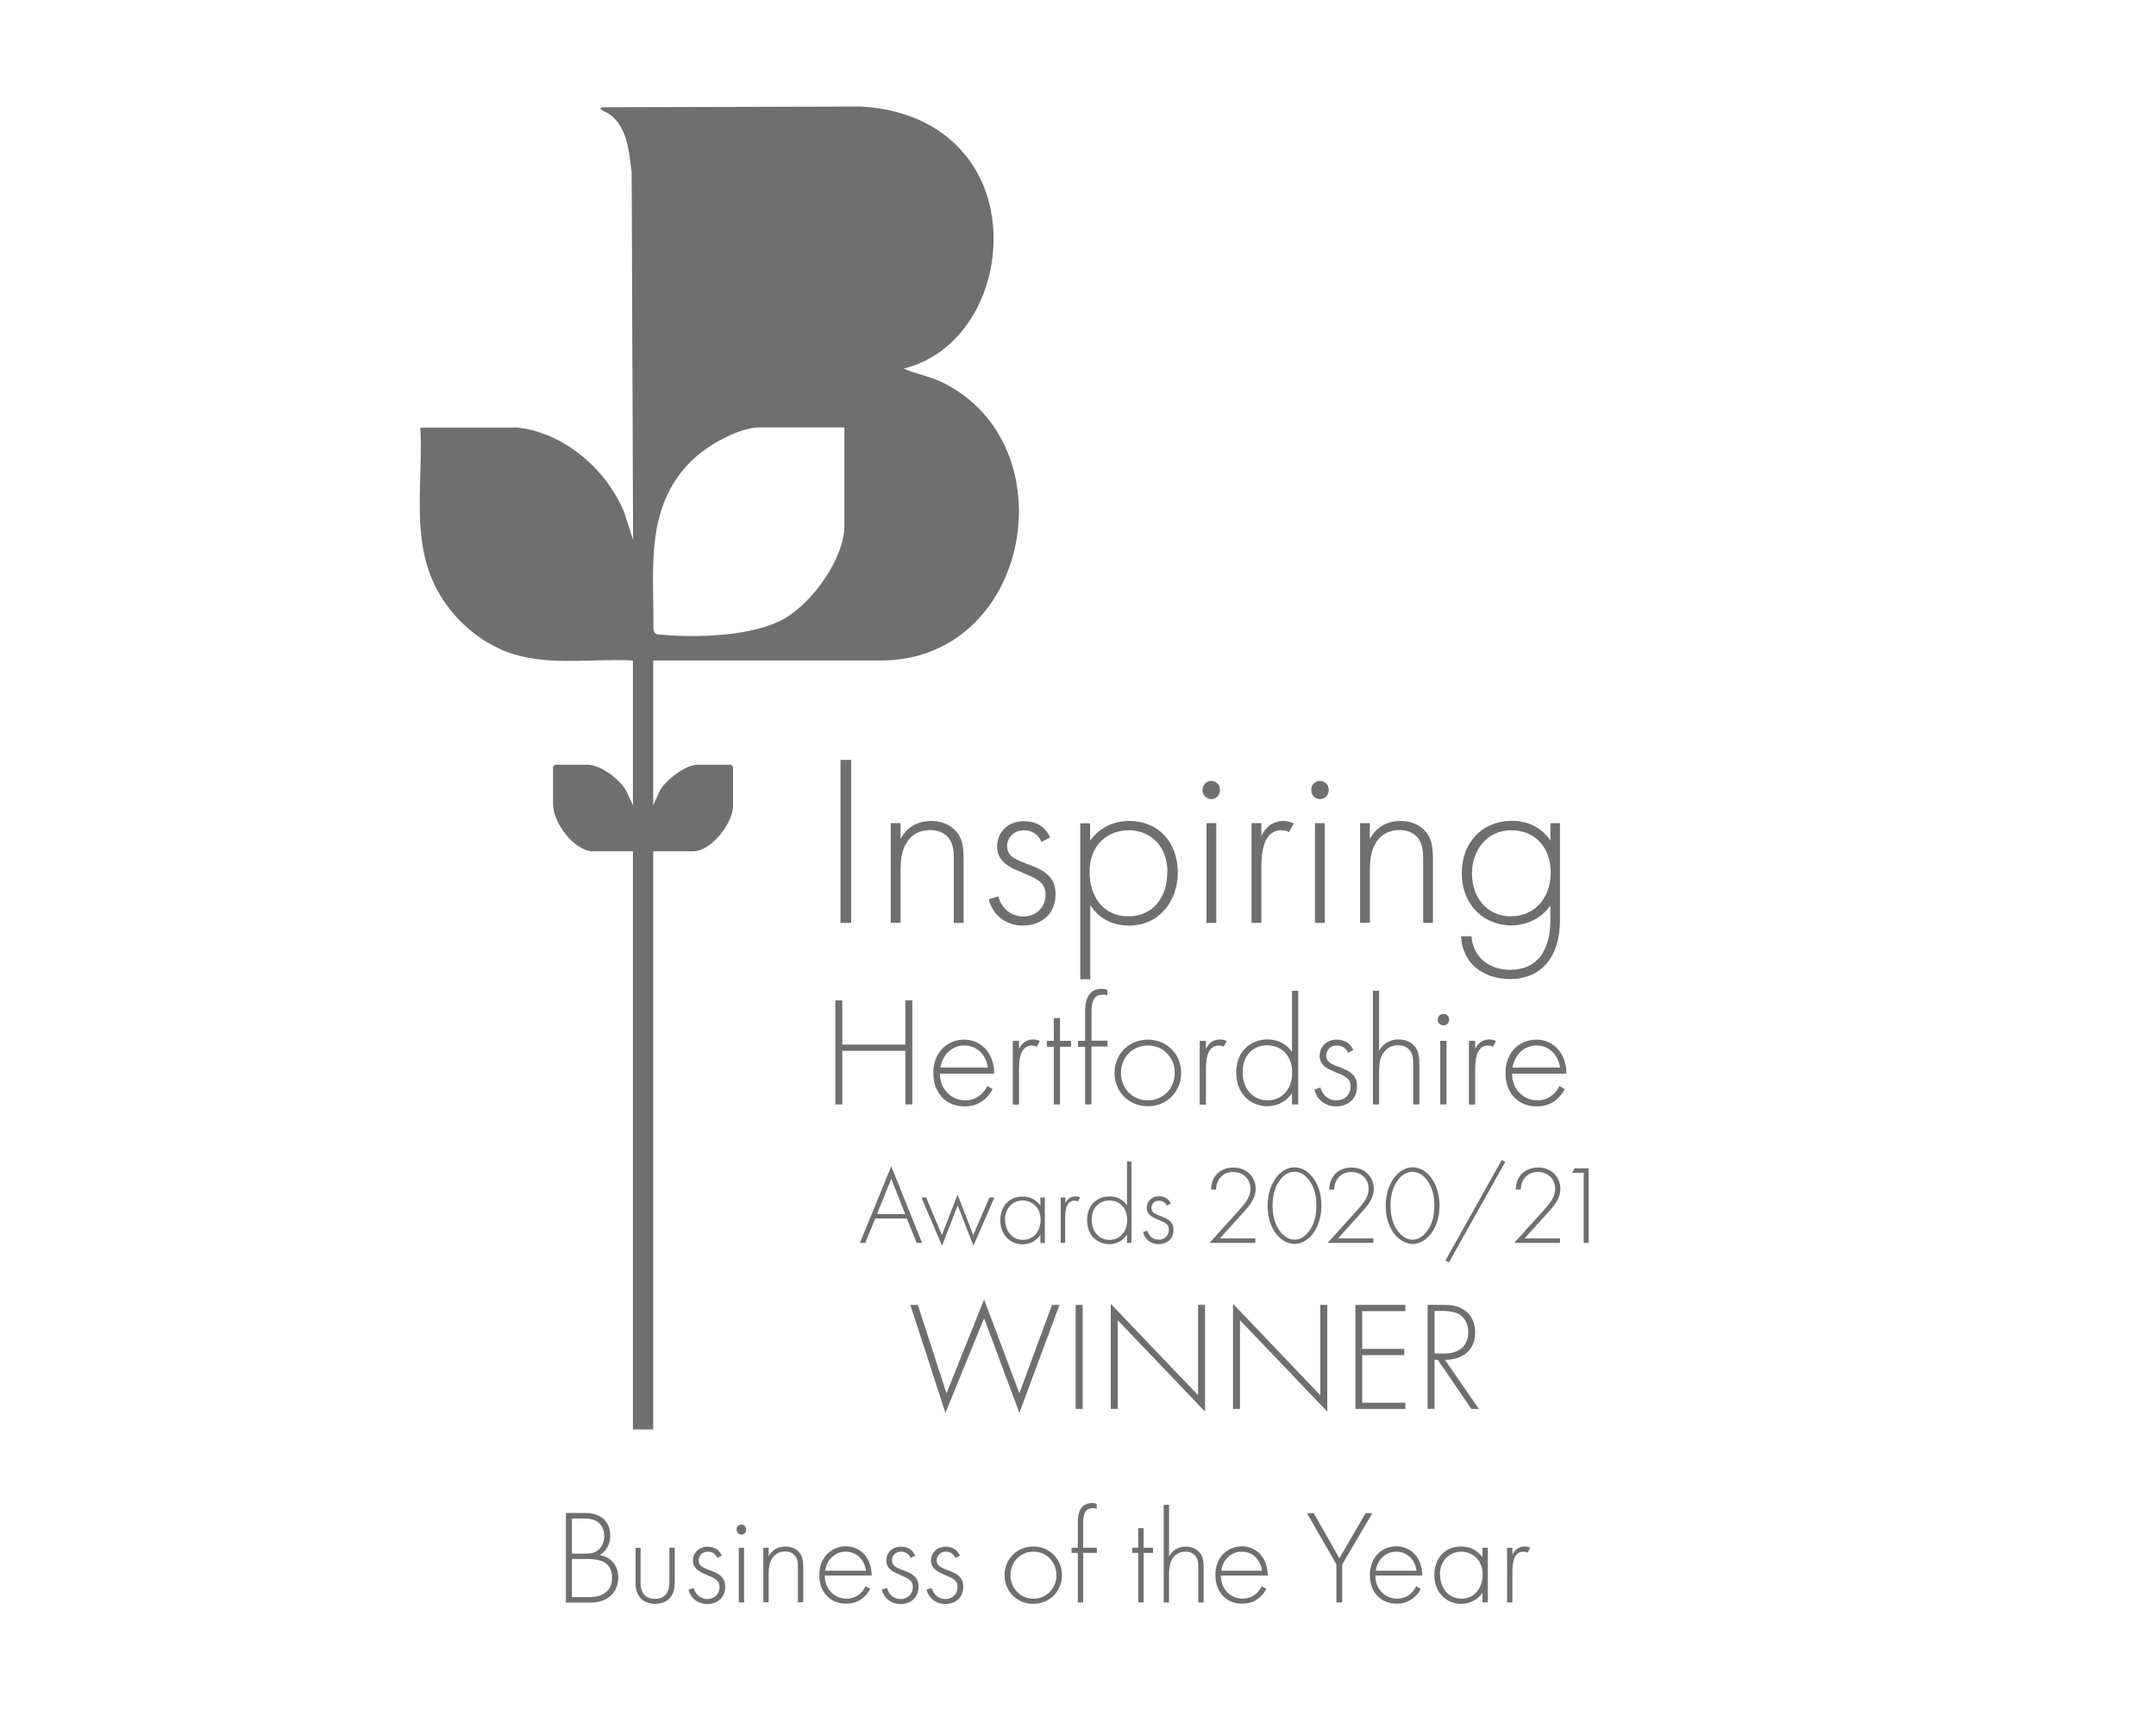 <?xml version="1.0" encoding="UTF-8"?>
<svg id="Layer_1" data-name="Layer 1" xmlns="http://www.w3.org/2000/svg" viewBox="0 0 121 96">
  <defs>
    <style>
      .cls-1 {
        fill: #6f6f6f;
      }
    </style>
  </defs>
  <path class="cls-1" d="M28.96,23.99c2.67.25,5.1,2.36,6.08,4.79l.49,1.52-.08-20.63c-.15-1.11-.21-2.42-1.15-3.19-.15-.12-.35-.19-.48-.28-.09-.07-.18-.08-.05-.18l14.56-.04c2.59.15,4.92,1.17,6.33,3.4,2.43,3.85.73,10.14-3.94,11.31.68.3,1.4.41,2.08.73,7.3,3.47,5.04,15.77-3.48,15.65h-12.66s0,8.13,0,8.13l.32-.71c.26-.64,1.49-1.57,2.15-1.57h1.9l.11.11v2.2c0,.97-1.22,2.55-2.24,2.55h-2.24v32.45h-1.14v-32.45h-2.24c-1.06,0-2.24-1.62-2.24-2.62v-2.13l.11-.11h1.82c.74,0,1.87.85,2.2,1.52l.35.76v-8.13c-2.42-.13-5.01.39-7.29-.57-1.57-.66-2.92-1.93-3.72-3.43-1.48-2.79-.75-6.03-.92-9.07h5.36ZM47.39,23.99h-4.75c-1.21,0-3.03,1.06-3.87,1.91-2.59,2.61-2.07,6.01-2.1,9.38.04.31.13.32.42.34,2,.19,5.17.1,6.93-.9,1.57-.89,3.37-3.37,3.37-5.22v-5.51Z"/>
  <g>
    <path class="cls-1" d="M47.77,42.65v9.15h-.6v-9.15h.6Z"/>
    <path class="cls-1" d="M49.99,46.2h.55v.88c.26-.47.77-1,1.72-1,1,0,1.43.59,1.55.78.25.4.27.92.27,1.41v3.53h-.55v-3.53c0-.38-.01-.81-.22-1.13-.12-.21-.43-.55-1.1-.55-.77,0-1.17.41-1.37.78-.25.44-.3.96-.3,1.51v2.91h-.55v-5.6Z"/>
    <path class="cls-1" d="M58.44,47.23c-.19-.44-.58-.63-.97-.63-.63,0-.95.48-.95.89,0,.55.44.73.99.95.56.22,1.08.37,1.44.82.23.29.29.59.29.91,0,1.28-.96,1.78-1.82,1.78-.93,0-1.7-.55-1.93-1.48l.54-.16c.19.74.78,1.13,1.4,1.13.71,0,1.25-.51,1.25-1.23,0-.63-.4-.86-1.25-1.21-.56-.23-.97-.41-1.22-.74-.12-.16-.25-.4-.25-.73,0-.85.64-1.44,1.5-1.44.66,0,1.21.3,1.47.91l-.47.25Z"/>
    <path class="cls-1" d="M61.18,54.96h-.55v-8.75h.55v.97c.54-.73,1.3-1.1,2.2-1.1,1.69,0,2.72,1.26,2.72,2.88s-1.04,2.99-2.74,2.99c-1.39,0-2-.88-2.17-1.15v4.16ZM65.52,48.96c0-1.54-1.02-2.36-2.17-2.36s-2.2.78-2.2,2.33c0,1.4.77,2.5,2.18,2.5s2.18-1.1,2.18-2.47Z"/>
    <path class="cls-1" d="M67.49,44.34c0-.3.22-.51.49-.51s.49.21.49.51-.22.51-.49.51-.49-.21-.49-.51ZM68.26,46.2v5.6h-.55v-5.6h.55Z"/>
    <path class="cls-1" d="M70.24,46.2h.55v.73c.21-.48.63-.85,1.23-.85.15,0,.38.03.59.14l-.27.49c-.05-.04-.16-.11-.41-.11-1.13,0-1.14,1.5-1.14,2.2v3h-.55v-5.6Z"/>
    <path class="cls-1" d="M73.59,44.34c0-.3.22-.51.49-.51s.49.21.49.51-.22.51-.49.51-.49-.21-.49-.51ZM74.35,46.2v5.6h-.55v-5.6h.55Z"/>
    <path class="cls-1" d="M76.33,46.2h.55v.88c.26-.47.77-1,1.72-1,1,0,1.43.59,1.55.78.25.4.27.92.27,1.41v3.53h-.55v-3.53c0-.38-.01-.81-.22-1.13-.12-.21-.43-.55-1.1-.55-.77,0-1.17.41-1.37.78-.25.44-.3.96-.3,1.51v2.91h-.55v-5.6Z"/>
    <path class="cls-1" d="M87.55,46.2v5.43c0,2.11-1.06,3.32-2.81,3.32-1.45,0-2.68-.85-2.74-2.4h.58c.1,1.17.97,1.88,2.17,1.88,2.21,0,2.26-2.22,2.26-2.8v-.8c-.56.78-1.41,1.11-2.21,1.11-1.37,0-2.76-1-2.76-2.95,0-1.62,1.07-2.92,2.83-2.92.92,0,1.66.41,2.14,1.1v-.97h.55ZM82.61,49.03c0,1.34.85,2.4,2.17,2.4,1.39,0,2.25-1.08,2.25-2.46s-.85-2.37-2.22-2.37-2.2,1.14-2.2,2.43Z"/>
  </g>
  <g>
    <path class="cls-1" d="M47.27,58.63h3.54v-2.48h.39v5.84h-.39v-3.01h-3.54v3.01h-.39v-5.84h.39v2.48Z"/>
    <path class="cls-1" d="M52.75,60.25c0,.91.67,1.51,1.42,1.51.58,0,1.02-.34,1.24-.81l.3.18c-.21.4-.68.97-1.57.97-1.11,0-1.76-.82-1.76-1.87,0-1.24.86-1.88,1.73-1.88.96,0,1.69.77,1.69,1.91h-3.06ZM55.44,59.92c-.09-.71-.61-1.24-1.32-1.24s-1.24.55-1.34,1.24h2.66Z"/>
    <path class="cls-1" d="M56.84,58.42h.35v.46c.13-.31.4-.54.79-.54.1,0,.25.02.38.09l-.18.32s-.11-.07-.26-.07c-.72,0-.73.95-.73,1.4v1.92h-.35v-3.57Z"/>
    <path class="cls-1" d="M59.49,58.75v3.24h-.35v-3.24h-.39v-.33h.39v-1.28h.35v1.28h.62v.33h-.62Z"/>
    <path class="cls-1" d="M61.25,58.75v3.24h-.35v-3.24h-.4v-.33h.4v-1.7c0-1.01.52-1.22.94-1.22.15,0,.25.04.31.05v.32c-.09-.04-.17-.04-.27-.04-.31,0-.62.13-.62.95v1.63h.89v.33h-.89Z"/>
    <path class="cls-1" d="M66.29,60.22c0,1.06-.81,1.87-1.87,1.87s-1.87-.81-1.87-1.87.81-1.87,1.87-1.87,1.87.81,1.87,1.87ZM65.93,60.22c0-.87-.65-1.54-1.51-1.54s-1.51.67-1.51,1.54.65,1.54,1.51,1.54,1.51-.67,1.51-1.54Z"/>
    <path class="cls-1" d="M67.33,58.42h.35v.46c.13-.31.4-.54.79-.54.1,0,.25.02.38.09l-.18.32s-.11-.07-.26-.07c-.72,0-.73.95-.73,1.4v1.92h-.35v-3.57Z"/>
    <path class="cls-1" d="M72.51,55.61h.35v6.38h-.35v-.64c-.36.55-.93.74-1.38.74-.9,0-1.75-.65-1.75-1.9s.88-1.85,1.75-1.85c.65,0,1.1.3,1.38.7v-3.43ZM69.74,60.18c0,1.04.68,1.58,1.4,1.58s1.38-.53,1.38-1.58c0-.83-.52-1.51-1.4-1.51-.74,0-1.38.51-1.38,1.51Z"/>
    <path class="cls-1" d="M75.65,59.08c-.12-.28-.37-.4-.62-.4-.4,0-.6.31-.6.57,0,.35.28.46.63.6.36.14.69.24.92.53.15.18.18.38.18.58,0,.81-.61,1.14-1.16,1.14-.6,0-1.09-.35-1.23-.95l.34-.11c.12.47.5.72.89.72.46,0,.8-.32.8-.79,0-.4-.25-.55-.8-.77-.36-.15-.62-.26-.78-.47-.08-.11-.16-.25-.16-.46,0-.54.41-.92.95-.92.42,0,.77.19.94.58l-.3.16Z"/>
    <path class="cls-1" d="M77.05,55.61h.35v3.37c.17-.3.49-.64,1.09-.64.64,0,.91.38.99.5.16.25.18.59.18.9v2.25h-.35v-2.25c0-.25,0-.52-.14-.72-.08-.13-.27-.35-.7-.35-.49,0-.74.26-.88.5-.16.28-.19.61-.19.96v1.86h-.35v-6.38Z"/>
    <path class="cls-1" d="M80.69,57.23c0-.19.14-.32.32-.32s.32.13.32.32-.14.32-.32.32-.32-.13-.32-.32ZM81.18,58.42v3.57h-.35v-3.57h.35Z"/>
    <path class="cls-1" d="M82.44,58.42h.35v.46c.13-.31.4-.54.79-.54.1,0,.25.02.38.09l-.18.32s-.11-.07-.26-.07c-.72,0-.73.95-.73,1.4v1.92h-.35v-3.57Z"/>
    <path class="cls-1" d="M84.86,60.25c0,.91.67,1.51,1.42,1.51.58,0,1.02-.34,1.24-.81l.3.18c-.21.4-.68.97-1.57.97-1.11,0-1.76-.82-1.76-1.87,0-1.24.86-1.88,1.73-1.88.96,0,1.69.77,1.69,1.91h-3.06ZM87.55,59.92c-.09-.71-.61-1.24-1.32-1.24s-1.24.55-1.34,1.24h2.66Z"/>
  </g>
  <g>
    <path class="cls-1" d="M51.51,73.24l1.61,4.96,2.11-5.27,1.98,5.27,1.83-4.96h.42l-2.25,6.06-1.98-5.31-2.17,5.31-1.97-6.06h.42Z"/>
    <path class="cls-1" d="M60.76,73.24v5.84h-.39v-5.84h.39Z"/>
    <path class="cls-1" d="M62.34,79.08v-5.9l4.9,5.13v-5.07h.39v5.99l-4.9-5.13v4.98h-.39Z"/>
    <path class="cls-1" d="M69.2,79.08v-5.9l4.9,5.13v-5.07h.39v5.99l-4.9-5.13v4.98h-.39Z"/>
    <path class="cls-1" d="M78.87,73.59h-2.42v2.12h2.36v.35h-2.36v2.67h2.42v.35h-2.8v-5.84h2.8v.35Z"/>
    <path class="cls-1" d="M82.58,79.08l-1.89-2.76h-.18v2.76h-.39v-5.84h.84c.45,0,.85.03,1.23.3.46.32.6.8.6,1.25,0,.58-.25,1.17-.98,1.42-.31.11-.59.11-.72.11l1.91,2.76h-.44ZM80.51,75.97h.56c.83,0,1.33-.44,1.33-1.19,0-.59-.29-.89-.52-1.02-.25-.14-.67-.18-.89-.18h-.48v2.38Z"/>
  </g>
  <g>
    <path class="cls-1" d="M50.9,68.39h-1.78l-.56,1.37h-.3l1.76-4.3,1.73,4.3h-.3l-.56-1.37ZM50.8,68.14l-.78-1.98-.8,1.98h1.58Z"/>
    <path class="cls-1" d="M51.98,67.21l.88,2.11.88-2.27.88,2.27.91-2.11h.28l-1.18,2.71-.88-2.27-.88,2.27-1.16-2.71h.28Z"/>
    <path class="cls-1" d="M58.39,67.21h.25v2.56h-.25v-.46c-.26.39-.66.53-1,.53-.67,0-1.25-.51-1.25-1.35,0-.79.5-1.33,1.25-1.33.4,0,.75.16,1,.5v-.44ZM56.41,68.46c0,.58.36,1.13,1,1.13s.99-.54.99-1.13c0-.76-.56-1.08-1-1.08-.51,0-1,.38-1,1.08Z"/>
    <path class="cls-1" d="M59.54,67.21h.25v.33c.09-.22.29-.39.56-.39.07,0,.18.01.27.06l-.13.23s-.08-.05-.19-.05c-.51,0-.52.68-.52,1v1.37h-.25v-2.56Z"/>
    <path class="cls-1" d="M63.25,65.19h.25v4.57h-.25v-.46c-.26.39-.66.53-.99.53-.65,0-1.25-.46-1.25-1.36s.63-1.32,1.25-1.32c.46,0,.79.21.99.5v-2.46ZM61.27,68.46c0,.75.49,1.13,1,1.13s.99-.38.99-1.13c0-.6-.37-1.08-1-1.08-.53,0-.99.36-.99,1.08Z"/>
    <path class="cls-1" d="M65.49,67.68c-.09-.2-.26-.29-.44-.29-.29,0-.43.22-.43.41,0,.25.2.33.45.43.26.1.49.17.66.38.11.13.13.27.13.41,0,.58-.44.81-.83.81-.43,0-.78-.25-.88-.68l.24-.08c.09.34.36.51.64.51.33,0,.57-.23.57-.56,0-.29-.18-.39-.57-.55-.26-.11-.44-.19-.56-.34-.06-.08-.11-.18-.11-.33,0-.39.29-.66.68-.66.3,0,.55.14.67.41l-.21.11Z"/>
    <path class="cls-1" d="M67.88,69.76l1.6-1.77c.14-.16.31-.34.46-.56.12-.18.24-.42.24-.71,0-.53-.39-.94-.97-.94-.23,0-.5.06-.72.31-.13.14-.24.38-.24.68h-.28c0-.38.14-.68.33-.88.18-.19.48-.36.93-.36.72,0,1.24.51,1.24,1.19,0,.36-.14.63-.3.86-.09.13-.25.32-.37.45l-1.34,1.48h1.99v.25h-2.57Z"/>
    <path class="cls-1" d="M73.63,66.03c.33.39.53.95.53,1.64s-.21,1.25-.53,1.64c-.3.36-.66.51-.98.51s-.68-.16-.98-.51c-.33-.39-.53-.95-.53-1.64s.21-1.25.53-1.64c.34-.41.71-.51.98-.51s.65.1.98.51ZM73.43,69.15c.27-.33.45-.81.45-1.48s-.18-1.15-.45-1.48c-.15-.19-.41-.42-.78-.42s-.63.23-.78.42c-.27.33-.45.81-.45,1.48s.18,1.15.45,1.48c.31.38.63.43.78.43s.47-.04.78-.43Z"/>
    <path class="cls-1" d="M74.51,69.76l1.6-1.77c.14-.16.31-.34.46-.56.12-.18.24-.42.24-.71,0-.53-.39-.94-.97-.94-.23,0-.5.06-.72.31-.13.14-.24.38-.24.68h-.28c0-.38.14-.68.33-.88.18-.19.48-.36.93-.36.72,0,1.24.51,1.24,1.19,0,.36-.14.63-.3.86-.09.13-.25.32-.37.45l-1.34,1.48h1.99v.25h-2.57Z"/>
    <path class="cls-1" d="M80.26,66.03c.33.39.53.95.53,1.64s-.21,1.25-.53,1.64c-.3.36-.66.51-.98.51s-.68-.16-.98-.51c-.33-.39-.53-.95-.53-1.64s.21-1.25.53-1.64c.34-.41.71-.51.98-.51s.65.1.98.51ZM80.05,69.15c.27-.33.45-.81.45-1.48s-.18-1.15-.45-1.48c-.15-.19-.41-.42-.78-.42s-.63.23-.78.42c-.27.33-.45.81-.45,1.48s.18,1.15.45,1.48c.31.38.63.43.78.43s.47-.04.78-.43Z"/>
    <path class="cls-1" d="M84.28,65.11l.2.1-3.16,5.64-.2-.1,3.16-5.64Z"/>
    <path class="cls-1" d="M84.98,69.76l1.6-1.77c.14-.16.31-.34.46-.56.12-.18.24-.42.24-.71,0-.53-.39-.94-.97-.94-.23,0-.5.06-.72.31-.13.14-.24.38-.24.68h-.28c0-.38.14-.68.33-.88.18-.19.48-.36.93-.36.72,0,1.24.51,1.24,1.19,0,.36-.14.63-.3.86-.09.13-.25.32-.37.45l-1.34,1.48h1.99v.25h-2.57Z"/>
    <path class="cls-1" d="M88.88,65.83h-.65l.13-.25h.8v4.18h-.28v-3.93Z"/>
  </g>
  <g>
    <path class="cls-1" d="M31.77,84.92h1.1c.87,0,1.38.5,1.38,1.26,0,.54-.26.9-.59,1.1.65.11,1.04.61,1.04,1.26,0,.88-.65,1.41-1.56,1.41h-1.38v-5.02ZM32.1,87.2h.8c.26,0,.47-.03.68-.21.2-.17.33-.42.33-.77,0-.4-.17-.65-.34-.78-.25-.2-.57-.21-.83-.21h-.64v1.97ZM32.1,89.64h.84c.34,0,.75,0,1.09-.3.27-.24.32-.53.32-.77,0-.45-.16-.76-.53-.93-.14-.06-.38-.14-.94-.14h-.78v2.14Z"/>
    <path class="cls-1" d="M35.95,86.87v1.85c0,.22,0,.54.2.77.19.23.47.25.61.25s.42-.02.61-.25c.19-.23.2-.55.2-.77v-1.85h.3v1.93c0,.25-.02.57-.23.84-.23.3-.6.38-.87.38s-.64-.08-.87-.38c-.21-.27-.23-.59-.23-.84v-1.93h.3Z"/>
    <path class="cls-1" d="M40.26,87.44c-.11-.24-.32-.35-.53-.35-.35,0-.52.26-.52.49,0,.3.24.4.54.52.31.12.59.2.79.45.13.16.16.32.16.5,0,.7-.53.98-1,.98-.51,0-.93-.3-1.06-.81l.29-.09c.11.41.43.62.77.62.39,0,.68-.28.68-.68,0-.35-.22-.47-.68-.66-.31-.13-.53-.23-.67-.41-.07-.09-.14-.22-.14-.4,0-.47.35-.79.82-.79.36,0,.66.17.8.5l-.26.14Z"/>
    <path class="cls-1" d="M41.34,85.85c0-.17.12-.28.27-.28s.27.11.27.28-.12.28-.27.28-.27-.11-.27-.28ZM41.76,86.87v3.07h-.3v-3.07h.3Z"/>
    <path class="cls-1" d="M42.84,86.87h.3v.48c.14-.26.42-.55.94-.55.55,0,.78.32.85.43.14.22.15.5.15.77v1.93h-.3v-1.93c0-.21,0-.44-.12-.62-.07-.11-.23-.3-.6-.3-.42,0-.64.23-.75.43-.14.24-.17.53-.17.83v1.59h-.3v-3.07Z"/>
    <path class="cls-1" d="M46.29,88.44c0,.78.57,1.29,1.22,1.29.5,0,.87-.29,1.07-.7l.26.15c-.18.35-.59.83-1.35.83-.96,0-1.51-.71-1.51-1.6,0-1.07.74-1.62,1.49-1.62.83,0,1.45.66,1.45,1.64h-2.63ZM48.6,88.16c-.08-.61-.53-1.07-1.14-1.07s-1.07.47-1.15,1.07h2.29Z"/>
    <path class="cls-1" d="M51.11,87.44c-.11-.24-.32-.35-.53-.35-.35,0-.52.26-.52.49,0,.3.24.4.54.52.31.12.59.2.79.45.13.16.16.32.16.5,0,.7-.53.98-1,.98-.51,0-.93-.3-1.06-.81l.29-.09c.11.41.43.62.77.62.39,0,.68-.28.68-.68,0-.35-.22-.47-.68-.66-.31-.13-.53-.23-.67-.41-.07-.09-.14-.22-.14-.4,0-.47.35-.79.82-.79.36,0,.66.17.8.5l-.26.14Z"/>
    <path class="cls-1" d="M53.62,87.44c-.11-.24-.32-.35-.53-.35-.35,0-.52.26-.52.49,0,.3.24.4.54.52.31.12.59.2.79.45.13.16.16.32.16.5,0,.7-.53.98-1,.98-.51,0-.93-.3-1.06-.81l.29-.09c.11.41.43.62.77.62.39,0,.68-.28.68-.68,0-.35-.22-.47-.68-.66-.31-.13-.53-.23-.67-.41-.07-.09-.14-.22-.14-.4,0-.47.35-.79.82-.79.36,0,.66.17.8.5l-.26.14Z"/>
    <path class="cls-1" d="M59.6,88.41c0,.91-.7,1.61-1.61,1.61s-1.61-.7-1.61-1.61.7-1.61,1.61-1.61,1.61.7,1.61,1.61ZM59.29,88.41c0-.74-.56-1.32-1.29-1.32s-1.29.58-1.29,1.32.56,1.32,1.29,1.32,1.29-.58,1.29-1.32Z"/>
    <path class="cls-1" d="M60.79,87.16v2.78h-.3v-2.78h-.35v-.29h.35v-1.46c0-.87.44-1.05.8-1.05.13,0,.21.03.26.05v.28c-.08-.03-.14-.04-.23-.04-.26,0-.53.11-.53.82v1.4h.77v.29h-.77Z"/>
    <path class="cls-1" d="M64.18,87.16v2.78h-.3v-2.78h-.34v-.29h.34v-1.1h.3v1.1h.53v.29h-.53Z"/>
    <path class="cls-1" d="M65.31,84.46h.3v2.9c.14-.26.42-.55.94-.55.55,0,.78.32.85.43.14.22.15.5.15.77v1.93h-.3v-1.93c0-.21,0-.44-.12-.62-.07-.11-.23-.3-.6-.3-.42,0-.64.23-.75.43-.14.24-.17.53-.17.83v1.59h-.3v-5.48Z"/>
    <path class="cls-1" d="M68.52,88.44c0,.78.57,1.29,1.22,1.29.5,0,.87-.29,1.07-.7l.26.15c-.18.35-.59.83-1.35.83-.96,0-1.51-.71-1.51-1.6,0-1.07.74-1.62,1.49-1.62.83,0,1.45.66,1.45,1.64h-2.63ZM70.83,88.16c-.08-.61-.53-1.07-1.14-1.07s-1.07.47-1.15,1.07h2.29Z"/>
    <path class="cls-1" d="M75,87.8l-1.65-2.87h.38l1.44,2.53,1.47-2.53h.38l-1.69,2.87v2.14h-.33v-2.14Z"/>
    <path class="cls-1" d="M77.19,88.44c0,.78.57,1.29,1.22,1.29.5,0,.87-.29,1.07-.7l.26.15c-.18.35-.59.83-1.35.83-.96,0-1.51-.71-1.51-1.6,0-1.07.74-1.62,1.49-1.62.83,0,1.45.66,1.45,1.64h-2.63ZM79.5,88.16c-.08-.61-.53-1.07-1.14-1.07s-1.07.47-1.15,1.07h2.29Z"/>
    <path class="cls-1" d="M83.2,86.87h.3v3.07h-.3v-.55c-.31.47-.8.63-1.2.63-.8,0-1.5-.61-1.5-1.62,0-.95.6-1.6,1.5-1.6.48,0,.9.19,1.2.6v-.53ZM80.82,88.38c0,.69.43,1.35,1.2,1.35s1.19-.65,1.19-1.35c0-.91-.67-1.29-1.2-1.29-.61,0-1.2.46-1.2,1.29Z"/>
    <path class="cls-1" d="M84.58,86.87h.3v.4c.11-.26.35-.47.68-.47.08,0,.21.01.32.08l-.15.27s-.09-.06-.23-.06c-.62,0-.62.82-.62,1.2v1.65h-.3v-3.07Z"/>
  </g>
</svg>